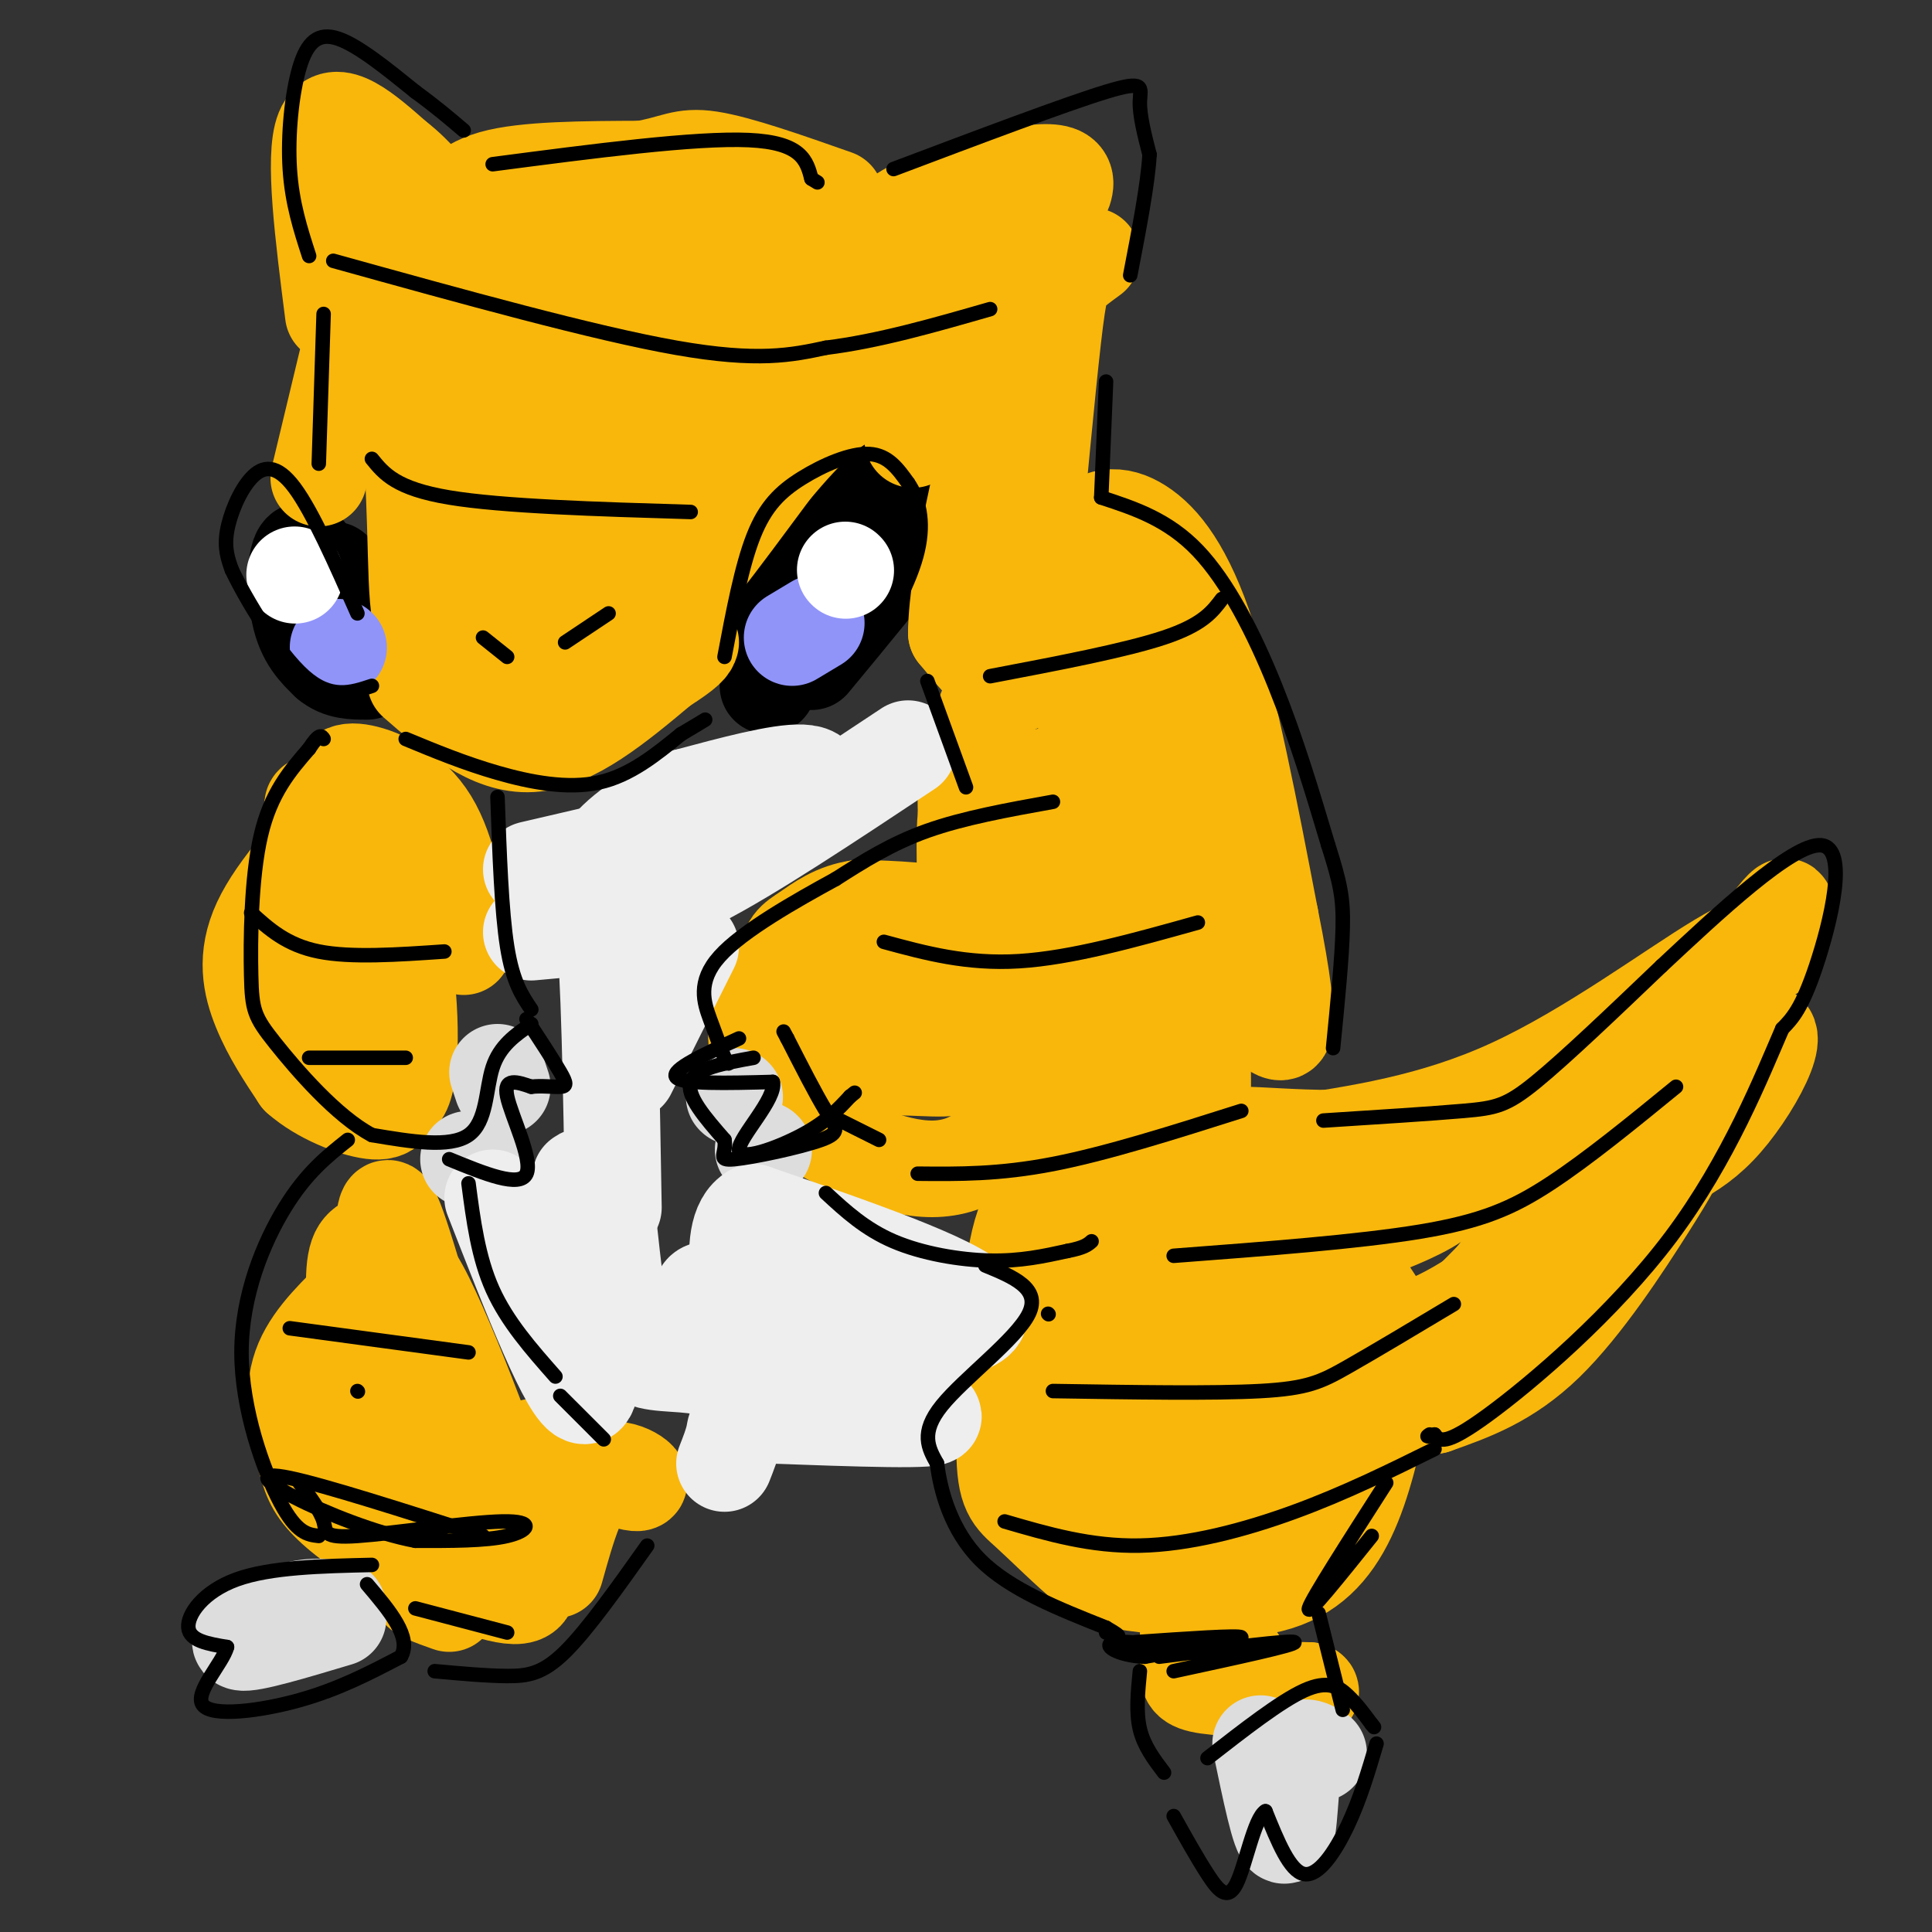 <svg viewBox='0 0 400 400' version='1.1' xmlns='http://www.w3.org/2000/svg' xmlns:xlink='http://www.w3.org/1999/xlink'><rect x="0" y="0" width="400" height="400" fill="#333333" stroke="none"/><g fill='none' stroke='#000000' stroke-width='20' stroke-linecap='round' stroke-linejoin='round'><path d='M159,142c0.363,-6.821 0.726,-13.643 2,-19c1.274,-5.357 3.458,-9.250 7,-13c3.542,-3.750 8.440,-7.357 12,-8c3.560,-0.643 5.780,1.679 8,4'/><path d='M188,106c2.133,0.844 3.467,0.956 0,6c-3.467,5.044 -11.733,15.022 -20,25'/><path d='M174,127c0.000,0.000 0.100,0.100 0.1,0.1'/><path d='M72,133c-3.556,-9.244 -7.111,-18.489 -9,-19c-1.889,-0.511 -2.111,7.711 -1,13c1.111,5.289 3.556,7.644 6,10'/><path d='M68,137c2.333,2.000 5.167,2.000 8,2'/><path d='M70,122c0.000,0.000 -1.000,-4.000 -1,-4'/></g>
<g fill='none' stroke='#F9B70B' stroke-width='20' stroke-linecap='round' stroke-linejoin='round'><path d='M86,141c7.750,6.750 15.500,13.500 24,13c8.500,-0.500 17.750,-8.250 27,-16'/><path d='M137,138c5.500,-3.500 5.750,-4.250 6,-5'/><path d='M66,99c0.000,0.000 6.000,-25.000 6,-25'/><path d='M69,65c-2.083,-16.333 -4.167,-32.667 -2,-38c2.167,-5.333 8.583,0.333 15,6'/><path d='M82,33c4.357,3.238 7.750,8.333 10,9c2.250,0.667 3.357,-3.095 10,-5c6.643,-1.905 18.821,-1.952 31,-2'/><path d='M133,35c6.778,-1.111 8.222,-2.889 14,-2c5.778,0.889 15.889,4.444 26,8'/><path d='M183,48c1.733,-2.089 3.467,-4.178 11,-7c7.533,-2.822 20.867,-6.378 25,-5c4.133,1.378 -0.933,7.689 -6,14'/><path d='M213,50c-2.667,6.333 -6.333,15.167 -10,24'/><path d='M226,53c-1.889,1.378 -3.778,2.756 -5,4c-1.222,1.244 -1.778,2.356 -3,13c-1.222,10.644 -3.111,30.822 -5,51'/><path d='M213,121c-0.911,13.089 -0.689,20.311 -3,21c-2.311,0.689 -7.156,-5.156 -12,-11'/><path d='M198,131c0.105,-12.378 6.368,-37.823 9,-48c2.632,-10.177 1.632,-5.086 -2,-6c-3.632,-0.914 -9.895,-7.833 -14,-10c-4.105,-2.167 -6.053,0.416 -8,3'/><path d='M183,70c-7.583,5.857 -22.542,19.000 -33,32c-10.458,13.000 -16.417,25.857 -14,25c2.417,-0.857 13.208,-15.429 24,-30'/><path d='M160,97c7.131,-8.429 12.958,-14.500 21,-17c8.042,-2.500 18.298,-1.429 18,-1c-0.298,0.429 -11.149,0.214 -22,0'/><path d='M177,79c-7.155,0.482 -14.041,1.686 -21,5c-6.959,3.314 -13.989,8.738 -23,20c-9.011,11.262 -20.003,28.360 -20,29c0.003,0.640 11.002,-15.180 22,-31'/><path d='M135,102c9.892,-12.212 23.620,-27.242 29,-34c5.380,-6.758 2.410,-5.242 0,-6c-2.410,-0.758 -4.260,-3.788 -14,5c-9.740,8.788 -27.370,29.394 -45,50'/><path d='M105,117c-9.195,13.030 -9.681,20.606 -9,15c0.681,-5.606 2.530,-24.394 7,-38c4.470,-13.606 11.563,-22.030 14,-24c2.437,-1.970 0.219,2.515 -2,7'/><path d='M115,77c-5.190,12.798 -17.167,41.292 -23,50c-5.833,8.708 -5.524,-2.369 -6,-18c-0.476,-15.631 -1.738,-35.815 -3,-56'/><path d='M83,53c-0.770,-13.834 -1.196,-20.419 0,-8c1.196,12.419 4.014,43.844 7,64c2.986,20.156 6.139,29.045 7,28c0.861,-1.045 -0.569,-12.022 -2,-23'/><path d='M95,114c-0.475,-12.072 -0.663,-30.751 0,-41c0.663,-10.249 2.179,-12.067 6,-19c3.821,-6.933 9.949,-18.981 11,-9c1.051,9.981 -2.974,41.990 -7,74'/><path d='M105,119c5.947,-2.521 24.315,-45.825 32,-63c7.685,-17.175 4.686,-8.221 5,-5c0.314,3.221 3.940,0.709 5,2c1.060,1.291 -0.445,6.386 -1,9c-0.555,2.614 -0.158,2.747 -4,3c-3.842,0.253 -11.921,0.627 -20,1'/><path d='M122,66c-9.332,0.389 -22.664,0.861 -17,-2c5.664,-2.861 30.322,-9.056 43,-12c12.678,-2.944 13.375,-2.639 19,1c5.625,3.639 16.179,10.611 20,13c3.821,2.389 0.911,0.194 -2,-2'/><path d='M185,64c-9.286,-2.969 -31.502,-9.392 -43,-12c-11.498,-2.608 -12.278,-1.400 -15,0c-2.722,1.400 -7.387,2.992 -10,5c-2.613,2.008 -3.175,4.431 5,6c8.175,1.569 25.088,2.285 42,3'/><path d='M164,66c9.426,1.322 11.990,3.128 21,0c9.010,-3.128 24.464,-11.188 25,-13c0.536,-1.812 -13.847,2.625 -27,9c-13.153,6.375 -25.077,14.687 -37,23'/><path d='M146,85c-8.046,4.834 -9.662,5.419 -16,16c-6.338,10.581 -17.399,31.156 -20,39c-2.601,7.844 3.257,2.955 10,-3c6.743,-5.955 14.372,-12.978 22,-20'/><path d='M142,117c5.500,-5.833 8.250,-10.417 11,-15'/><path d='M187,81c0.000,0.000 2.000,10.000 2,10'/><path d='M73,167c-7.844,8.444 -15.689,16.889 -19,24c-3.311,7.111 -2.089,12.889 0,18c2.089,5.111 5.044,9.556 8,14'/><path d='M62,223c4.357,3.869 11.250,6.542 15,7c3.750,0.458 4.357,-1.298 5,-5c0.643,-3.702 1.321,-9.351 2,-15'/><path d='M96,196c-1.554,-9.827 -3.107,-19.655 -7,-26c-3.893,-6.345 -10.125,-9.208 -14,-10c-3.875,-0.792 -5.393,0.488 -6,5c-0.607,4.512 -0.304,12.256 0,20'/><path d='M69,185c-0.156,5.994 -0.547,10.978 2,20c2.547,9.022 8.032,22.083 11,22c2.968,-0.083 3.419,-13.309 2,-25c-1.419,-11.691 -4.710,-21.845 -8,-32'/><path d='M76,170c1.786,-3.310 10.250,4.417 9,5c-1.250,0.583 -12.214,-5.976 -17,-8c-4.786,-2.024 -3.393,0.488 -2,3'/><path d='M185,198c-6.113,-0.887 -12.226,-1.774 -17,-1c-4.774,0.774 -8.208,3.208 -10,8c-1.792,4.792 -1.940,11.940 0,17c1.940,5.060 5.970,8.030 10,11'/><path d='M168,233c6.215,4.151 16.753,9.029 25,9c8.247,-0.029 14.201,-4.963 17,-12c2.799,-7.037 2.441,-16.175 1,-22c-1.441,-5.825 -3.965,-8.338 -6,-11c-2.035,-2.662 -3.581,-5.475 -8,-7c-4.419,-1.525 -11.709,-1.763 -19,-2'/><path d='M178,188c-5.143,0.659 -8.500,3.305 -11,5c-2.500,1.695 -4.143,2.439 -4,7c0.143,4.561 2.071,12.940 7,17c4.929,4.060 12.857,3.799 19,4c6.143,0.201 10.500,0.862 14,-3c3.500,-3.862 6.143,-12.246 4,-16c-2.143,-3.754 -9.071,-2.877 -16,-2'/><path d='M191,200c-4.615,1.800 -8.151,7.300 -6,9c2.151,1.700 9.989,-0.400 13,-9c3.011,-8.600 1.195,-23.700 2,-31c0.805,-7.300 4.230,-6.800 8,-7c3.770,-0.200 7.885,-1.100 12,-2'/><path d='M220,160c3.448,0.245 6.067,1.859 8,3c1.933,1.141 3.180,1.809 4,7c0.820,5.191 1.211,14.905 1,20c-0.211,5.095 -1.026,5.572 -4,9c-2.974,3.428 -8.108,9.808 -11,6c-2.892,-3.808 -3.540,-17.802 -2,-25c1.540,-7.198 5.270,-7.599 9,-8'/><path d='M225,172c2.327,-1.313 3.643,-0.595 5,0c1.357,0.595 2.754,1.067 3,5c0.246,3.933 -0.661,11.327 -3,15c-2.339,3.673 -6.112,3.624 -10,4c-3.888,0.376 -7.893,1.178 -12,-4c-4.107,-5.178 -8.316,-16.337 -8,-27c0.316,-10.663 5.158,-20.832 10,-31'/><path d='M210,134c3.885,-9.702 8.598,-18.456 13,-23c4.402,-4.544 8.493,-4.877 13,-2c4.507,2.877 9.431,8.965 14,23c4.569,14.035 8.785,36.018 13,58'/><path d='M263,190c2.781,13.853 3.234,19.485 3,22c-0.234,2.515 -1.156,1.911 -4,0c-2.844,-1.911 -7.612,-5.130 -14,-24c-6.388,-18.870 -14.397,-53.391 -16,-65c-1.603,-11.609 3.198,-0.304 8,11'/><path d='M240,134c2.555,5.520 4.941,13.819 7,25c2.059,11.181 3.789,25.244 3,35c-0.789,9.756 -4.097,15.203 -7,21c-2.903,5.797 -5.401,11.942 -7,7c-1.599,-4.942 -2.300,-20.971 -3,-37'/><path d='M233,185c-1.161,-10.845 -2.565,-19.457 -6,-30c-3.435,-10.543 -8.902,-23.017 -11,-29c-2.098,-5.983 -0.827,-5.476 1,-7c1.827,-1.524 4.211,-5.079 7,-5c2.789,0.079 5.982,3.790 8,5c2.018,1.210 2.862,-0.083 5,10c2.138,10.083 5.569,31.541 9,53'/><path d='M246,182c-0.071,12.440 -4.750,17.042 -5,20c-0.250,2.958 3.929,4.274 6,8c2.071,3.726 2.036,9.863 2,16'/><path d='M243,230c-7.178,4.356 -14.356,8.711 -20,12c-5.644,3.289 -9.756,5.511 -12,15c-2.244,9.489 -2.622,26.244 -3,43'/><path d='M208,300c0.039,8.984 1.636,9.942 5,13c3.364,3.058 8.495,8.214 12,11c3.505,2.786 5.383,3.200 12,4c6.617,0.800 17.974,1.985 26,0c8.026,-1.985 12.722,-7.138 16,-14c3.278,-6.862 5.139,-15.431 7,-24'/><path d='M286,290c0.641,-6.660 -1.255,-11.310 -2,-14c-0.745,-2.690 -0.339,-3.422 -7,-10c-6.661,-6.578 -20.388,-19.004 -28,-24c-7.612,-4.996 -9.108,-2.562 -12,-1c-2.892,1.562 -7.178,2.253 -10,5c-2.822,2.747 -4.179,7.551 -6,18c-1.821,10.449 -4.106,26.544 -3,36c1.106,9.456 5.602,12.273 12,15c6.398,2.727 14.699,5.363 23,8'/><path d='M253,323c6.839,1.204 12.438,0.215 16,0c3.562,-0.215 5.088,0.345 8,-8c2.912,-8.345 7.210,-25.596 9,-34c1.790,-8.404 1.071,-7.960 -1,-11c-2.071,-3.040 -5.495,-9.562 -14,-13c-8.505,-3.438 -22.091,-3.791 -29,-2c-6.909,1.791 -7.141,5.728 -8,12c-0.859,6.272 -2.347,14.881 -3,21c-0.653,6.119 -0.472,9.748 3,13c3.472,3.252 10.236,6.126 17,9'/><path d='M251,310c8.131,1.087 19.958,-0.694 26,-7c6.042,-6.306 6.297,-17.137 2,-23c-4.297,-5.863 -13.148,-6.760 -21,-8c-7.852,-1.240 -14.706,-2.824 -18,3c-3.294,5.824 -3.027,19.056 -3,25c0.027,5.944 -0.185,4.600 5,5c5.185,0.400 15.767,2.543 22,1c6.233,-1.543 8.116,-6.771 10,-12'/><path d='M274,294c1.432,-7.219 0.011,-19.265 -3,-24c-3.011,-4.735 -7.614,-2.158 -11,4c-3.386,6.158 -5.557,15.896 -6,21c-0.443,5.104 0.840,5.574 2,5c1.160,-0.574 2.197,-2.193 2,-5c-0.197,-2.807 -1.628,-6.802 -4,-9c-2.372,-2.198 -5.686,-2.599 -9,-3'/><path d='M73,269c-4.697,4.647 -9.394,9.294 -11,15c-1.606,5.706 -0.121,12.471 1,17c1.121,4.529 1.878,6.822 5,10c3.122,3.178 8.610,7.240 14,9c5.390,1.760 10.683,1.217 13,0c2.317,-1.217 1.659,-3.109 1,-5'/><path d='M96,315c-2.055,-2.911 -7.692,-7.688 -12,-14c-4.308,-6.312 -7.286,-14.159 -9,-22c-1.714,-7.841 -2.164,-15.676 -1,-19c1.164,-3.324 3.941,-2.139 5,-5c1.059,-2.861 0.401,-9.770 4,1c3.599,10.770 11.457,39.220 16,52c4.543,12.780 5.772,9.890 7,7'/><path d='M106,315c-3.271,-11.035 -14.949,-42.123 -20,-50c-5.051,-7.877 -3.475,7.456 3,23c6.475,15.544 17.850,31.298 20,38c2.150,6.702 -4.925,4.351 -12,2'/><path d='M97,328c-4.356,0.400 -9.244,0.400 -10,1c-0.756,0.600 2.622,1.800 6,3'/><path d='M289,246c12.250,-1.417 24.500,-2.833 35,-8c10.500,-5.167 19.250,-14.083 28,-23'/><path d='M352,215c5.028,-3.488 3.599,-0.708 2,4c-1.599,4.708 -3.367,11.344 -5,16c-1.633,4.656 -3.132,7.330 -8,15c-4.868,7.670 -13.105,20.334 -21,28c-7.895,7.666 -15.447,10.333 -23,13'/><path d='M297,291c8.244,-15.133 40.356,-59.467 56,-80c15.644,-20.533 14.822,-17.267 14,-14'/><path d='M367,197c1.679,-3.119 -1.125,-3.917 -11,2c-9.875,5.917 -26.821,18.548 -43,26c-16.179,7.452 -31.589,9.726 -47,12'/><path d='M266,237c-11.429,1.167 -16.500,-1.917 -9,-2c7.500,-0.083 27.571,2.833 47,-3c19.429,-5.833 38.214,-20.417 57,-35'/><path d='M361,197c11.238,-9.107 10.833,-14.375 3,-2c-7.833,12.375 -23.095,42.393 -37,61c-13.905,18.607 -26.452,25.804 -39,33'/><path d='M288,289c-8.116,6.308 -8.907,5.577 -4,1c4.907,-4.577 15.514,-13.002 25,-25c9.486,-11.998 17.853,-27.571 16,-32c-1.853,-4.429 -13.927,2.285 -26,9'/><path d='M299,242c-12.393,5.595 -30.375,15.083 -28,16c2.375,0.917 25.107,-6.738 28,-11c2.893,-4.262 -14.054,-5.131 -31,-6'/><path d='M268,241c-6.850,0.855 -8.475,5.992 -17,-2c-8.525,-7.992 -23.949,-29.113 -27,-27c-3.051,2.113 6.271,27.461 9,38c2.729,10.539 -1.136,6.270 -5,2'/><path d='M228,252c-3.499,-9.762 -9.747,-35.165 -8,-35c1.747,0.165 11.489,25.900 20,39c8.511,13.100 15.791,13.565 24,16c8.209,2.435 17.345,6.838 29,3c11.655,-3.838 25.827,-15.919 40,-28'/><path d='M333,247c10.595,-6.024 17.083,-7.083 24,-15c6.917,-7.917 14.262,-22.690 5,-17c-9.262,5.690 -35.131,31.845 -61,58'/><path d='M115,325c2.467,-8.822 4.933,-17.644 9,-20c4.067,-2.356 9.733,1.756 8,2c-1.733,0.244 -10.867,-3.378 -20,-7'/><path d='M112,300c-3.167,-1.000 -1.083,0.000 1,1'/><path d='M246,335c0.022,3.800 0.044,7.600 0,10c-0.044,2.400 -0.156,3.400 4,4c4.156,0.600 12.578,0.800 21,1'/><path d='M271,350c1.889,0.600 -3.889,1.600 -8,0c-4.111,-1.600 -6.556,-5.800 -9,-10'/></g>
<g fill='none' stroke='#DDDDDD' stroke-width='20' stroke-linecap='round' stroke-linejoin='round'><path d='M97,240c0.000,0.000 3.000,0.000 3,0'/><path d='M103,222c0.000,0.000 1.000,3.000 1,3'/><path d='M152,227c0.000,0.000 0.100,0.100 0.1,0.1'/><path d='M158,238c0.000,0.000 0.100,0.100 0.1,0.1'/><path d='M70,333c-3.200,-0.356 -6.400,-0.711 -11,1c-4.600,1.711 -10.600,5.489 -9,6c1.600,0.511 10.800,-2.244 20,-5'/><path d='M261,361c2.000,9.644 4.000,19.289 5,19c1.000,-0.289 1.000,-10.511 2,-15c1.000,-4.489 3.000,-3.244 5,-2'/></g>
<g fill='none' stroke='#EEEEEE' stroke-width='20' stroke-linecap='round' stroke-linejoin='round'><path d='M102,248c8.000,20.500 16.000,41.000 19,41c3.000,0.000 1.000,-20.500 -1,-41'/><path d='M120,248c0.000,-7.000 0.500,-4.000 1,-1'/><path d='M127,250c-0.417,-24.667 -0.833,-49.333 -2,-59c-1.167,-9.667 -3.083,-4.333 -5,1'/><path d='M120,192c-2.500,0.333 -6.250,0.667 -10,1'/><path d='M110,180c19.911,-4.600 39.822,-9.200 50,-13c10.178,-3.800 10.622,-6.800 6,-7c-4.622,-0.200 -14.311,2.400 -24,5'/><path d='M142,165c-7.611,3.045 -14.638,8.156 -17,12c-2.362,3.844 -0.059,6.419 3,8c3.059,1.581 6.874,2.166 17,-3c10.126,-5.166 26.563,-16.083 43,-27'/><path d='M143,196c0.000,0.000 -13.000,26.000 -13,26'/><path d='M126,254c0.879,8.083 1.758,16.166 3,21c1.242,4.834 2.848,6.419 7,7c4.152,0.581 10.848,0.156 15,3c4.152,2.844 5.758,8.955 5,8c-0.758,-0.955 -3.879,-8.978 -7,-17'/><path d='M149,276c-2.828,-5.172 -6.397,-9.603 -1,-9c5.397,0.603 19.761,6.239 33,8c13.239,1.761 25.354,-0.354 21,-5c-4.354,-4.646 -25.177,-11.823 -46,-19'/><path d='M156,251c-6.858,3.797 -1.003,22.791 -1,31c0.003,8.209 -5.845,5.633 3,6c8.845,0.367 32.384,3.676 35,5c2.616,1.324 -15.692,0.662 -34,0'/><path d='M159,293c-6.756,0.622 -6.644,2.178 -7,4c-0.356,1.822 -1.178,3.911 -2,6'/></g>
<g fill='none' stroke='#9094F9' stroke-width='20' stroke-linecap='round' stroke-linejoin='round'><path d='M164,132c0.000,0.000 5.000,-3.000 5,-3'/><path d='M70,134c0.000,0.000 0.100,0.100 0.1,0.1'/></g>
<g fill='none' stroke='#FFFFFF' stroke-width='20' stroke-linecap='round' stroke-linejoin='round'><path d='M175,118c0.000,0.000 0.100,0.100 0.1,0.1'/><path d='M61,119c0.000,0.000 0.100,0.100 0.1,0.1'/></g>
<g fill='none' stroke='#000000' stroke-width='3' stroke-linecap='round' stroke-linejoin='round'><path d='M150,136c1.774,-9.393 3.548,-18.786 6,-25c2.452,-6.214 5.583,-9.250 10,-12c4.417,-2.750 10.119,-5.214 14,-5c3.881,0.214 5.940,3.107 8,6'/><path d='M188,100c2.131,3.069 3.458,7.740 2,14c-1.458,6.260 -5.700,14.108 -10,20c-4.300,5.892 -8.657,9.826 -13,11c-4.343,1.174 -8.671,-0.413 -13,-2'/><path d='M74,127c-4.631,-10.482 -9.262,-20.964 -13,-26c-3.738,-5.036 -6.583,-4.625 -9,-2c-2.417,2.625 -4.405,7.464 -5,11c-0.595,3.536 0.202,5.768 1,8'/><path d='M48,118c2.867,6.044 9.533,17.156 15,22c5.467,4.844 9.733,3.422 14,2'/><path d='M66,96c0.000,0.000 1.000,-31.000 1,-31'/><path d='M64,53c-1.774,-5.476 -3.548,-10.952 -4,-18c-0.452,-7.048 0.417,-15.667 2,-21c1.583,-5.333 3.881,-7.381 8,-6c4.119,1.381 10.060,6.190 16,11'/><path d='M86,19c4.333,3.167 7.167,5.583 10,8'/><path d='M102,34c21.000,-2.750 42.000,-5.500 53,-5c11.000,0.500 12.000,4.250 13,8'/><path d='M168,37c2.167,1.333 1.083,0.667 0,0'/><path d='M185,35c17.844,-6.733 35.689,-13.467 44,-16c8.311,-2.533 7.089,-0.867 7,2c-0.089,2.867 0.956,6.933 2,11'/><path d='M238,32c-0.333,6.000 -2.167,15.500 -4,25'/><path d='M229,79c0.000,0.000 -1.000,24.000 -1,24'/><path d='M84,153c6.067,2.511 12.133,5.022 19,7c6.867,1.978 14.533,3.422 21,2c6.467,-1.422 11.733,-5.711 17,-10'/><path d='M141,152c3.667,-2.167 4.333,-2.583 5,-3'/><path d='M105,136c0.000,0.000 -5.000,-4.000 -5,-4'/><path d='M117,133c0.000,0.000 9.000,-6.000 9,-6'/><path d='M192,141c0.000,0.000 8.000,22.000 8,22'/><path d='M218,166c-9.250,1.667 -18.500,3.333 -26,6c-7.500,2.667 -13.250,6.333 -19,10'/><path d='M173,182c-8.214,4.488 -19.250,10.708 -24,16c-4.750,5.292 -3.214,9.655 -2,13c1.214,3.345 2.107,5.673 3,8'/><path d='M150,219c0.667,1.500 0.833,1.250 1,1'/><path d='M156,219c-6.000,1.083 -12.000,2.167 -13,5c-1.000,2.833 3.000,7.417 7,12'/><path d='M150,236c0.486,2.957 -1.797,4.349 2,4c3.797,-0.349 13.676,-2.440 18,-4c4.324,-1.560 3.093,-2.589 1,-6c-2.093,-3.411 -5.046,-9.206 -8,-15'/><path d='M163,215c-1.333,-2.500 -0.667,-1.250 0,0'/><path d='M171,247c4.044,3.733 8.089,7.467 14,10c5.911,2.533 13.689,3.867 20,4c6.311,0.133 11.156,-0.933 16,-2'/><path d='M221,259c3.500,-0.667 4.250,-1.333 5,-2'/><path d='M153,215c-7.083,3.250 -14.167,6.500 -13,8c1.167,1.500 10.583,1.250 20,1'/><path d='M160,224c0.857,3.405 -7.000,11.417 -7,14c0.000,2.583 7.857,-0.262 13,-3c5.143,-2.738 7.571,-5.369 10,-8'/><path d='M176,227c1.667,-1.333 0.833,-0.667 0,0'/><path d='M93,240c7.311,3.000 14.622,6.000 16,3c1.378,-3.000 -3.178,-12.000 -4,-16c-0.822,-4.000 2.089,-3.000 5,-2'/><path d='M110,225c2.048,-0.262 4.667,0.083 6,0c1.333,-0.083 1.381,-0.595 0,-3c-1.381,-2.405 -4.190,-6.702 -7,-11'/><path d='M110,212c-3.267,2.244 -6.533,4.489 -8,9c-1.467,4.511 -1.133,11.289 -5,14c-3.867,2.711 -11.933,1.356 -20,0'/><path d='M77,235c-7.321,-3.860 -15.622,-13.509 -20,-19c-4.378,-5.491 -4.833,-6.825 -5,-14c-0.167,-7.175 -0.048,-20.193 2,-29c2.048,-8.807 6.024,-13.404 10,-18'/><path d='M64,155c2.167,-3.333 2.583,-2.667 3,-2'/><path d='M110,209c-1.917,-2.833 -3.833,-5.667 -5,-13c-1.167,-7.333 -1.583,-19.167 -2,-31'/><path d='M97,245c1.000,7.667 2.000,15.333 5,22c3.000,6.667 8.000,12.333 13,18'/><path d='M204,262c5.778,2.378 11.556,4.756 9,10c-2.556,5.244 -13.444,13.356 -18,19c-4.556,5.644 -2.778,8.822 -1,12'/><path d='M194,303c0.689,5.689 2.911,13.911 9,20c6.089,6.089 16.044,10.044 26,14'/><path d='M229,337c4.333,2.500 2.167,1.750 0,1'/><path d='M235,340c10.833,-0.750 21.667,-1.500 22,-1c0.333,0.500 -9.833,2.250 -20,4'/><path d='M237,343c-5.556,-0.178 -9.444,-2.622 -6,-3c3.444,-0.378 14.222,1.311 25,3'/><path d='M236,346c-0.417,4.250 -0.833,8.500 0,12c0.833,3.500 2.917,6.250 5,9'/><path d='M250,364c7.556,-5.889 15.111,-11.778 20,-14c4.889,-2.222 7.111,-0.778 9,1c1.889,1.778 3.444,3.889 5,6'/><path d='M284,357c0.833,1.000 0.417,0.500 0,0'/><path d='M285,361c-1.711,5.778 -3.422,11.556 -6,17c-2.578,5.444 -6.022,10.556 -9,10c-2.978,-0.556 -5.489,-6.778 -8,-13'/><path d='M262,375c-2.321,1.357 -4.125,11.250 -6,15c-1.875,3.750 -3.821,1.357 -6,-2c-2.179,-3.357 -4.589,-7.679 -7,-12'/><path d='M77,324c-10.533,0.244 -21.067,0.489 -28,3c-6.933,2.511 -10.267,7.289 -10,10c0.267,2.711 4.133,3.356 8,4'/><path d='M47,341c-0.833,3.286 -6.917,9.500 -5,12c1.917,2.500 11.833,1.286 20,-1c8.167,-2.286 14.583,-5.643 21,-9'/><path d='M83,343c2.333,-4.000 -2.333,-9.500 -7,-15'/><path d='M90,346c5.378,0.489 10.756,0.978 15,1c4.244,0.022 7.356,-0.422 12,-5c4.644,-4.578 10.822,-13.289 17,-22'/><path d='M66,318c-2.286,-0.262 -4.571,-0.524 -8,-7c-3.429,-6.476 -8.000,-19.167 -8,-31c0.000,-11.833 4.571,-22.810 9,-30c4.429,-7.190 8.714,-10.595 13,-14'/><path d='M74,288c0.000,0.000 0.100,0.100 0.1,0.1'/><path d='M62,307c2.191,2.928 4.383,5.856 5,8c0.617,2.144 -0.340,3.502 7,3c7.340,-0.502 22.976,-2.866 30,-3c7.024,-0.134 5.435,1.962 1,3c-4.435,1.038 -11.718,1.019 -19,1'/><path d='M86,319c-8.060,-1.500 -18.708,-5.750 -25,-9c-6.292,-3.250 -8.226,-5.500 -1,-4c7.226,1.500 23.613,6.750 40,12'/><path d='M116,289c0.000,0.000 9.000,9.000 9,9'/><path d='M174,232c0.000,0.000 8.000,4.000 8,4'/><path d='M217,272c0.000,0.000 0.100,0.100 0.1,0.1'/><path d='M228,103c6.911,2.267 13.822,4.533 20,11c6.178,6.467 11.622,17.133 16,28c4.378,10.867 7.689,21.933 11,33'/><path d='M275,175c2.467,7.800 3.133,10.800 3,17c-0.133,6.200 -1.067,15.600 -2,25'/><path d='M274,232c11.156,-0.711 22.311,-1.422 29,-2c6.689,-0.578 8.911,-1.022 15,-6c6.089,-4.978 16.044,-14.489 26,-24'/><path d='M344,200c11.464,-10.702 27.125,-25.458 33,-25c5.875,0.458 1.964,16.131 -1,25c-2.964,8.869 -4.982,10.935 -7,13'/><path d='M369,213c-4.155,9.583 -11.042,27.042 -23,43c-11.958,15.958 -28.988,30.417 -38,37c-9.012,6.583 -10.006,5.292 -11,4'/><path d='M297,297c-2.000,0.667 -1.500,0.333 -1,0'/><path d='M287,307c-7.750,12.083 -15.500,24.167 -16,26c-0.500,1.833 6.250,-6.583 13,-15'/><path d='M273,334c0.000,0.000 5.000,20.000 5,20'/><path d='M69,54c27.000,7.500 54.000,15.000 71,18c17.000,3.000 24.000,1.500 31,0'/><path d='M171,72c10.833,-1.333 22.417,-4.667 34,-8'/><path d='M77,95c2.500,3.083 5.000,6.167 16,8c11.000,1.833 30.500,2.417 50,3'/><path d='M52,189c3.667,3.333 7.333,6.667 14,8c6.667,1.333 16.333,0.667 26,0'/><path d='M64,219c0.000,0.000 20.000,0.000 20,0'/><path d='M60,275c0.000,0.000 37.000,5.000 37,5'/><path d='M86,333c0.000,0.000 19.000,5.000 19,5'/><path d='M183,195c8.583,2.333 17.167,4.667 28,4c10.833,-0.667 23.917,-4.333 37,-8'/><path d='M190,243c8.417,0.083 16.833,0.167 28,-2c11.167,-2.167 25.083,-6.583 39,-11'/><path d='M240,343c13.750,-1.750 27.500,-3.500 28,-3c0.500,0.500 -12.250,3.250 -25,6'/><path d='M218,288c16.644,0.267 33.289,0.533 43,0c9.711,-0.533 12.489,-1.867 18,-5c5.511,-3.133 13.756,-8.067 22,-13'/><path d='M208,315c8.911,2.600 17.822,5.200 28,5c10.178,-0.200 21.622,-3.200 32,-7c10.378,-3.800 19.689,-8.400 29,-13'/><path d='M243,260c19.111,-1.444 38.222,-2.889 51,-5c12.778,-2.111 19.222,-4.889 27,-10c7.778,-5.111 16.889,-12.556 26,-20'/><path d='M205,140c14.000,-2.667 28.000,-5.333 36,-8c8.000,-2.667 10.000,-5.333 12,-8'/></g>
</svg>